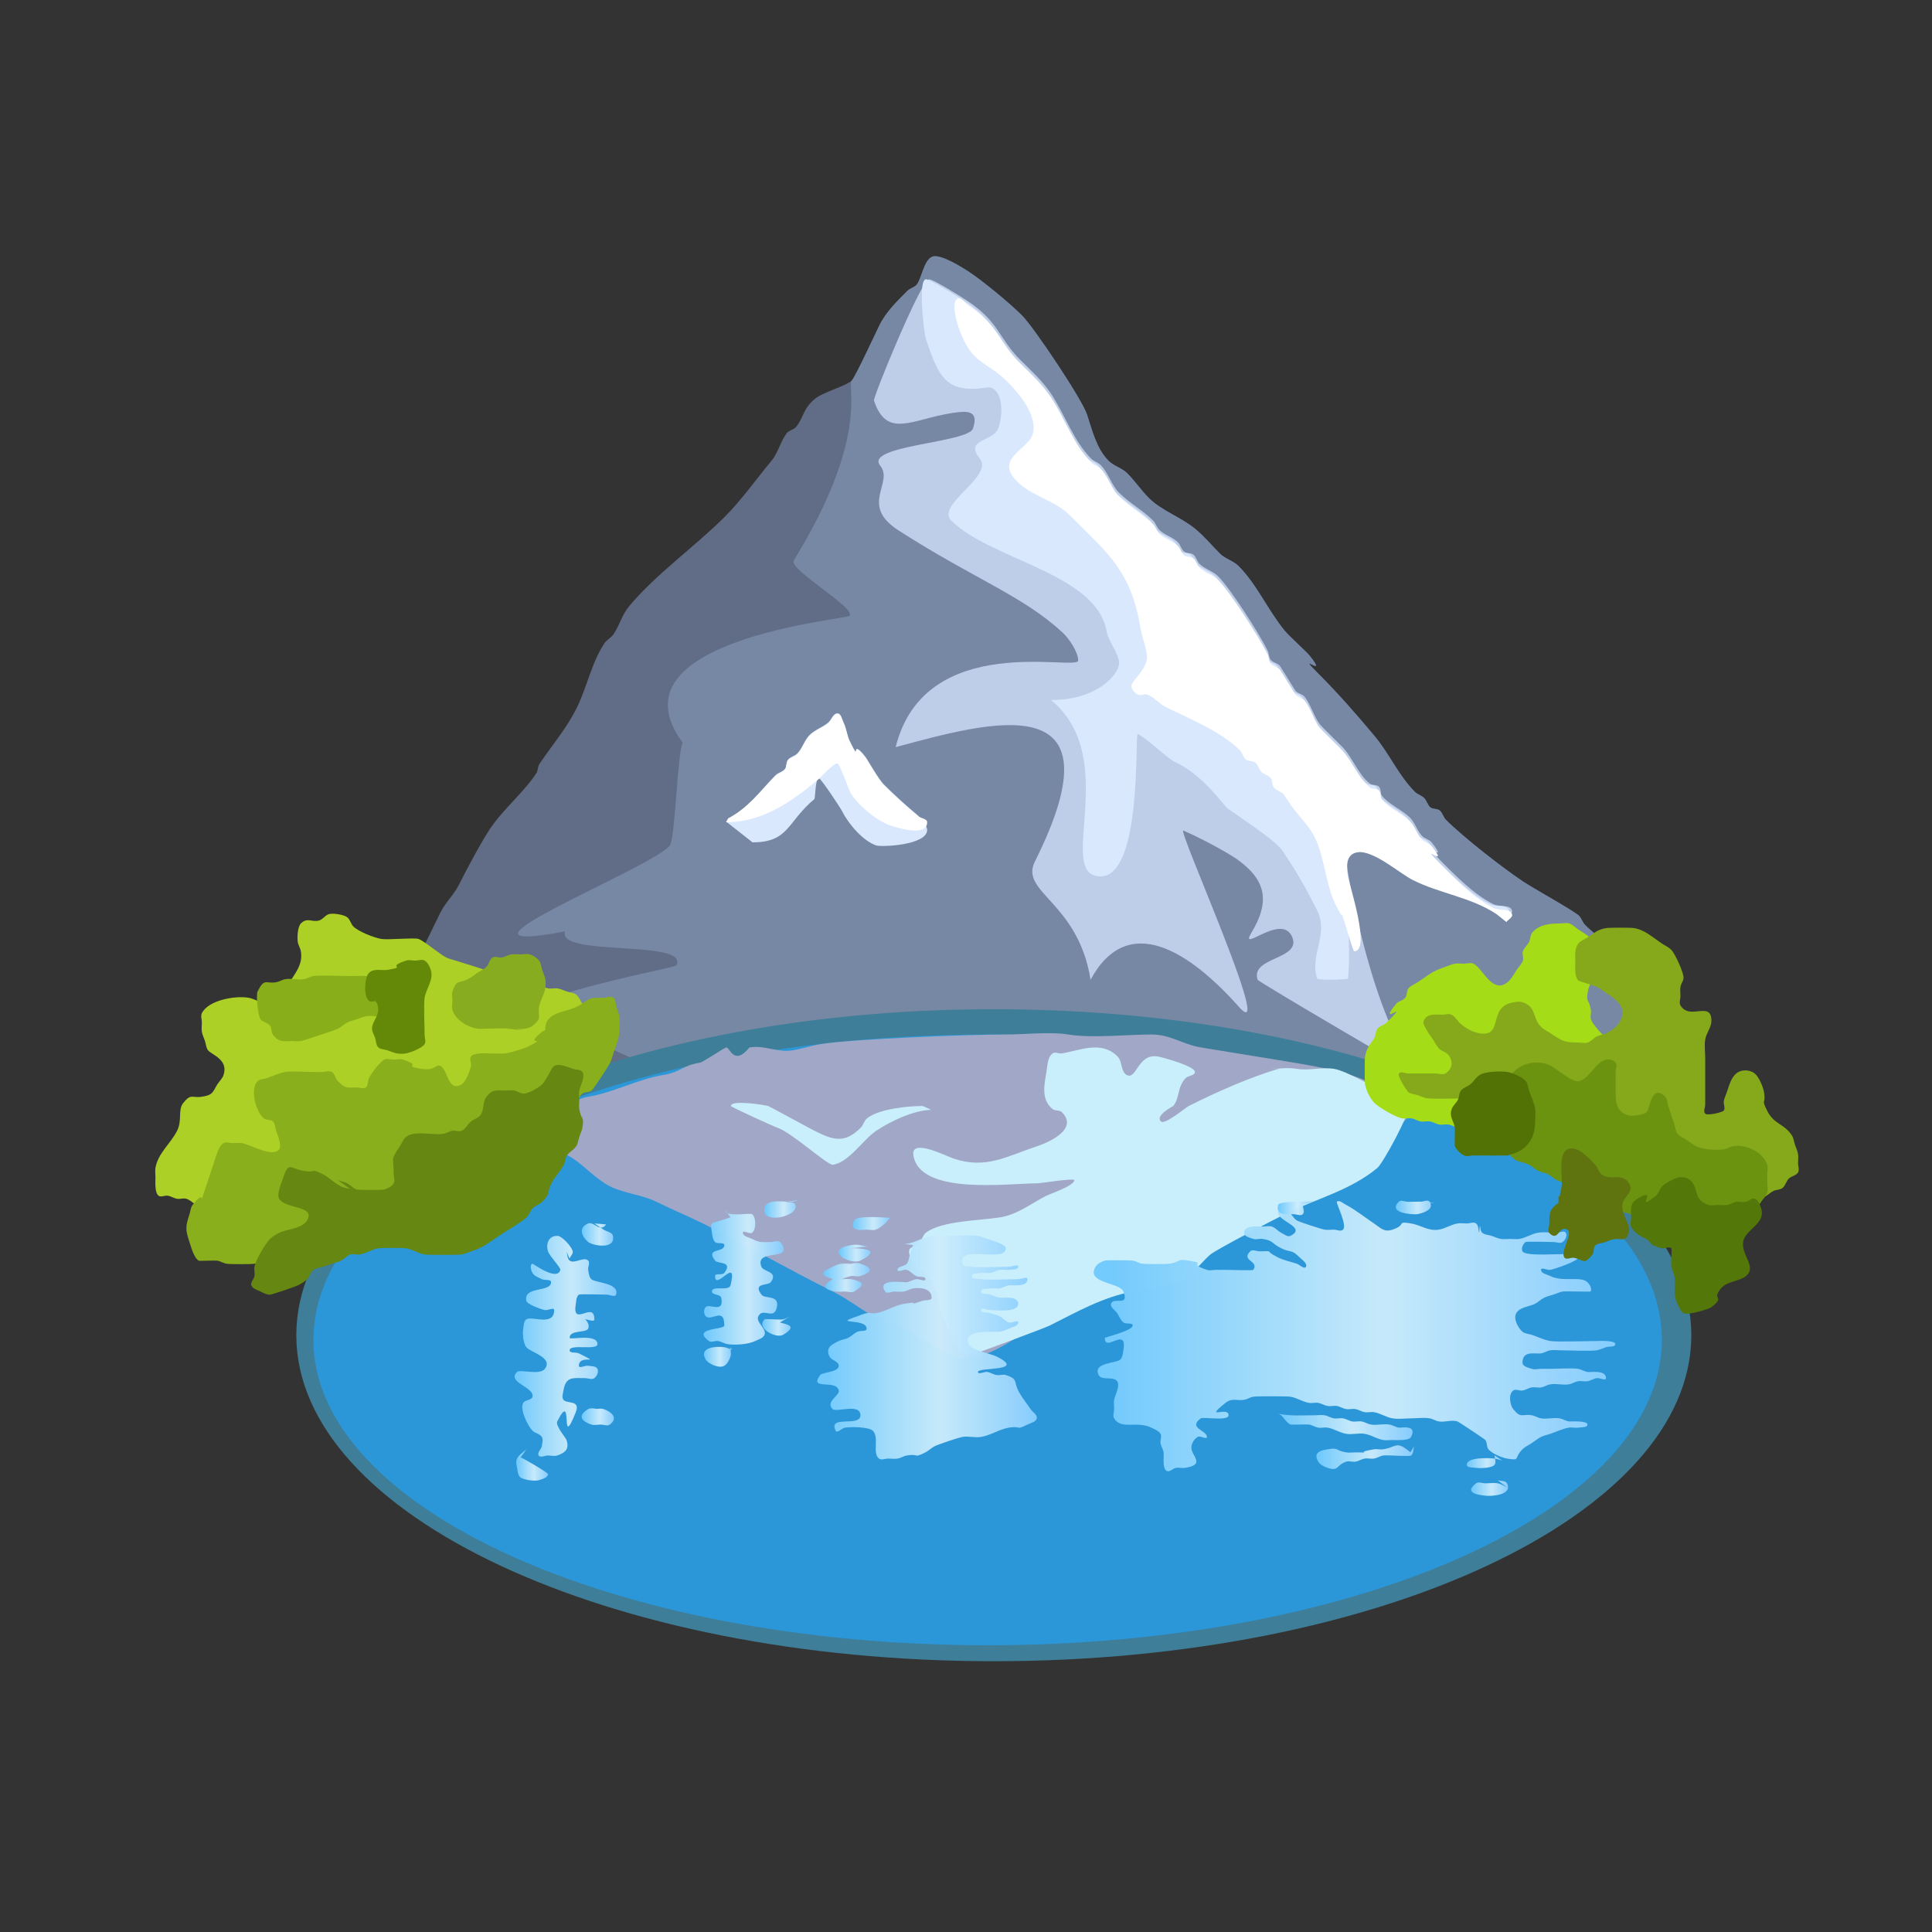 <?xml version="1.0" encoding="UTF-8"?>
<!DOCTYPE svg PUBLIC "-//W3C//DTD SVG 1.1//EN" "http://www.w3.org/Graphics/SVG/1.1/DTD/svg11.dtd">
<svg version="1.1" xmlns="http://www.w3.org/2000/svg" xmlns:xlink="http://www.w3.org/1999/xlink" x="0px" y="0px" width="1249" height="1249" viewBox="0, 0, 1249, 1249">
  <rect x="0" y="0" width="1249" height="1249" fill="#333333" stroke="none"/>
  <g id="Layer 2">
    <path d="M612.891,790.536 C606.806,805.603 565.052,802.341 550.711,803.935 C515.713,807.824 480.176,807.935 444.711,807.935 C436.846,807.935 430.404,808.836 422.711,809.935 C396.029,813.747 363.04,809.226 336.711,805.935 C332.08,805.356 327.314,806.702 322.711,805.935 C316.549,804.908 310.873,800.962 304.711,799.935 C302.738,799.606 300.608,800.567 298.711,799.935 C296.431,799.175 294.861,797.01 292.711,795.935 C274.334,786.746 273.1,789.202 258.711,771.935 C255.617,768.222 250.366,764.901 248.711,759.935 C248.078,758.038 249.04,755.908 248.711,753.935 C248.018,749.776 245.404,746.094 244.711,741.935 C243.049,731.961 242.711,722.22 242.711,711.935 C242.711,703.172 242.483,674.617 244.711,667.935 C245.471,665.655 247.636,664.085 248.711,661.935 C257.258,644.841 245.1,666.767 250.711,649.935 C253.101,642.766 258.751,637.875 262.711,631.935 C270.612,620.083 278.226,602.905 284.711,589.935 C287.911,583.535 293.511,578.335 296.711,571.935 C301.428,562.5 311.095,544.358 316.711,535.935 C325.219,523.173 338.167,512.751 346.711,499.935 C347.88,498.181 347.542,495.689 348.711,493.935 C356.68,481.981 366.042,471.273 372.711,457.935 C379.37,444.616 382.436,428.347 390.711,415.935 C392.28,413.581 395.142,412.288 396.711,409.935 C400.446,404.332 402.104,397.463 406.711,391.935 C424.231,370.911 449.13,353.515 468.711,333.935 C479.414,323.232 488.967,309.627 498.711,297.935 C503.083,292.688 504.809,284.812 508.711,279.935 C510.213,278.058 513.209,277.812 514.711,275.935 C519.659,269.75 519.062,264.309 526.711,257.935 C532.185,253.373 547.008,249.638 550.711,245.935 C552.894,243.752 566.262,214.833 568.711,209.935 C572.925,201.506 580.309,194.337 586.711,187.935 C588.411,186.235 591.209,185.812 592.711,183.935 C595.803,180.07 597.247,168.121 602.711,165.935 C607.897,163.86 622.504,173.13 626.711,175.935 C636.015,182.138 652.87,196.094 660.711,203.935 C668.349,211.573 699.323,257.772 702.711,267.935 C706.123,278.17 708.783,290.007 716.711,297.935 C720.11,301.334 725.312,302.536 728.711,305.935 C733.711,310.935 737.711,316.935 742.711,321.935 C750.989,330.213 763.7,334.426 772.711,341.935 C778.813,347.02 783.309,352.533 788.711,357.935 C792.11,361.334 797.312,362.536 800.711,365.935 C812.553,377.777 819.956,395.029 830.711,407.935 C834.021,411.907 844.35,420.983 846.711,423.935 C859.724,440.201 835.851,419.075 852.711,435.935 C865.004,448.228 877.32,462.266 888.711,475.935 C898.167,487.282 904.209,501.433 914.711,511.935 C916.411,513.635 919.011,514.235 920.711,515.935 C922.411,517.635 922.834,520.433 924.711,521.935 C926.357,523.252 929.065,522.618 930.711,523.935 C932.588,525.436 933.011,528.235 934.711,529.935 C946.085,541.309 970.953,560.763 984.711,569.935 C990.943,574.09 1017.854,589.078 1020.711,591.935 C1022.411,593.635 1023.011,596.235 1024.711,597.935 C1036.362,609.586 1055.094,619.083 1060.711,635.935 C1069.417,662.052 1055.284,716.495 1050.711,743.935 C1048.122,759.469 1039.479,772.4 1032.711,785.935 C1024.688,801.981 1012.708,811.937 996.711,819.935 C983.305,826.638 918.317,824.164 902.711,821.935 C895.125,820.851 888.315,816.885 880.711,815.935 C855.476,812.781 829.998,811.096 804.711,807.935 C784.087,805.357 763.26,804.871 742.711,801.935 C732.258,800.442 721.164,803.428 710.711,801.935 C697.71,800.078 685.554,794.075 672.711,791.935 C660.925,789.971 648.51,791.901 636.711,789.935 C623.847,787.791 613.008,793.935 600.711,793.935" fill="#616D86"/>
    <path d="M636.711,789.935 C461.455,699.524 385.297,680.154 385.297,669.869 C249.471,659.655 436.222,626.249 437.297,624.099 C445.844,607.005 359.686,618.931 365.297,602.099 C270.612,620.083 426.812,559.069 433.297,546.099 C436.497,539.699 438.097,486.499 441.297,480.099 C392.28,413.581 547.728,400.452 549.297,398.099 C553.032,392.496 508.69,367.627 513.297,362.099 C562.771,281.537 547.008,249.638 550.711,245.935 C552.894,243.752 566.262,214.833 568.711,209.935 C572.925,201.506 580.309,194.337 586.711,187.935 C588.411,186.235 591.209,185.812 592.711,183.935 C595.803,180.07 597.247,168.121 602.711,165.935 C607.897,163.86 622.504,173.13 626.711,175.935 C636.015,182.138 652.87,196.094 660.711,203.935 C668.349,211.573 699.323,257.772 702.711,267.935 C706.123,278.17 708.783,290.007 716.711,297.935 C720.11,301.334 725.312,302.536 728.711,305.935 C733.711,310.935 737.711,316.935 742.711,321.935 C750.989,330.213 763.7,334.426 772.711,341.935 C778.813,347.02 783.309,352.533 788.711,357.935 C792.11,361.334 797.312,362.536 800.711,365.935 C812.553,377.777 819.956,395.029 830.711,407.935 C834.021,411.907 844.35,420.983 846.711,423.935 C859.724,440.201 835.851,419.075 852.711,435.935 C865.004,448.228 877.32,462.266 888.711,475.935 C898.167,487.282 904.209,501.433 914.711,511.935 C916.411,513.635 919.011,514.235 920.711,515.935 C922.411,517.635 922.834,520.433 924.711,521.935 C926.357,523.252 929.065,522.618 930.711,523.935 C932.588,525.436 933.011,528.235 934.711,529.935 C946.085,541.309 970.953,560.763 984.711,569.935 C990.943,574.09 1017.854,589.078 1020.711,591.935 C1022.411,593.635 1023.011,596.235 1024.711,597.935 C1036.362,609.586 1055.094,619.083 1060.711,635.935 C1069.417,662.052 1055.284,716.495 1050.711,743.935 C1048.122,759.469 1039.479,772.4 1032.711,785.935 C1024.688,801.981 1012.708,811.937 996.711,819.935 C983.305,826.638 918.317,824.164 902.711,821.935 C895.125,820.851 888.315,816.885 880.711,815.935 C855.476,812.781 829.998,811.096 804.711,807.935 C784.087,805.357 763.26,804.871 742.711,801.935 C732.258,800.442 721.164,803.428 710.711,801.935 C697.71,800.078 685.554,794.075 672.711,791.935 C660.925,789.971 648.51,791.901 636.711,789.935" fill="#7788A4"/>
    <path d="M642.48,1073.953 C393.448,1073.953 191.566,979.594 191.566,863.195 C191.566,746.797 393.448,652.438 642.48,652.438 C891.513,652.438 1093.394,746.797 1093.394,863.195 C1093.394,979.594 891.513,1073.953 642.48,1073.953 z" fill="#3E7E98"/>
    <path d="M638.48,1063.621 C397.755,1063.621 202.609,975.231 202.609,866.195 C202.609,757.16 397.755,668.77 638.48,668.77 C879.205,668.77 1074.351,757.16 1074.351,866.195 C1074.351,975.231 879.205,1063.621 638.48,1063.621 z" fill="#2B97D9"/>
  </g>
  <g id="Layer 3">
    <path d="M973.867,593.642 C975.078,591.949 978.16,590.537 977.5,588.564 C976.163,584.565 969.271,586.449 965.5,584.564 C952.801,578.214 941.172,566.236 931.5,556.564 C914.64,539.704 938.513,560.83 925.5,544.564 C923.998,542.687 921.2,542.263 919.5,540.564 C916.101,537.164 914.899,531.963 911.5,528.564 C906.534,523.597 897.854,520.006 893.5,514.564 C892.183,512.917 892.991,510.054 891.5,508.564 C890.009,507.073 887.146,507.881 885.5,506.564 C877.968,500.538 874.253,489.316 867.5,482.564 C866.141,481.204 854.366,469.646 853.5,468.564 C849.621,463.715 847.379,455.412 843.5,450.564 C841.998,448.687 839.002,448.441 837.5,446.564 C837.115,446.082 827.886,431.045 827.5,430.564 C825.998,428.687 823.002,428.441 821.5,426.564 C820.183,424.917 820.443,422.449 819.5,420.564 C814.083,409.729 795.713,380.777 787.5,372.564 C784.101,369.164 778.899,367.963 775.5,364.564 C773.8,362.864 773.377,360.065 771.5,358.564 C769.854,357.247 767.146,357.881 765.5,356.564 C763.623,355.062 763.2,352.263 761.5,350.564 C758.101,347.164 752.899,345.963 749.5,342.564 C747.8,340.864 747.2,338.263 745.5,336.564 C738.833,329.897 730.167,325.23 723.5,318.564 C718.5,313.564 716.5,305.564 711.5,300.564 C709.8,298.864 707.2,298.263 705.5,296.564 C694.122,285.186 688.293,267.753 679.5,254.564 C673.709,245.877 666.587,239.651 659.5,232.564 C645.589,218.652 645.991,208.224 625.5,194.564 C623.5,193.23 602.723,179.981 600.391,180.564 C595.215,181.857 564.281,256.766 565.025,259 C573.346,283.961 589.551,271 615.551,267 C625.304,265.5 632.972,265.161 629.025,277 C625.904,286.363 558.544,287.898 569.025,301 C578.103,312.347 555.182,326.46 581.025,343 C631.025,375 661.025,385 687.025,409 C691.098,412.759 697.025,421.524 697.025,427 C697.025,434.3 597.916,407 579.025,483 C639.265,466.858 726.848,441.356 669.025,557 C659.025,577 697.025,583 705.025,633.386 C729.025,589 769.025,615 801.025,651 C825.16,678.152 760.632,534.963 765.025,536.915 C783.025,544.915 797.052,553.627 799.025,555 C819.025,568.915 821.025,583 809.025,603 C800.753,616.787 827.808,590.565 835.025,605 C842.779,620.508 807.998,618.305 813.025,633.386 C813.487,634.771 917.502,695.604 917.025,695 C887.025,657 872.315,569.453 871.5,564.564 C870.536,558.779 869.479,549.9 877.5,548.564 C887.678,546.867 904.86,562.244 913.5,566.564 C930.984,575.305 951.025,577.58 967.5,588.564" fill="#BECEE9"/>
    <path d="M971.867,593.642 C973.078,591.949 976.16,590.537 975.5,588.564 C974.163,584.565 967.271,586.449 963.5,584.564 C950.801,578.214 939.172,566.236 929.5,556.564 C912.64,539.704 936.513,560.83 923.5,544.564 C921.998,542.687 919.2,542.263 917.5,540.564 C914.101,537.164 912.899,531.963 909.5,528.564 C904.534,523.597 895.854,520.006 891.5,514.564 C890.183,512.917 890.991,510.054 889.5,508.564 C888.009,507.073 885.146,507.881 883.5,506.564 C875.968,500.538 872.253,489.316 865.5,482.564 C864.141,481.204 852.366,469.646 851.5,468.564 C847.621,463.715 845.379,455.412 841.5,450.564 C839.998,448.687 837.002,448.441 835.5,446.564 C835.115,446.082 825.886,431.045 825.5,430.564 C823.998,428.687 821.002,428.441 819.5,426.564 C818.183,424.917 818.443,422.449 817.5,420.564 C812.083,409.729 793.713,380.777 785.5,372.564 C782.101,369.164 776.899,367.963 773.5,364.564 C771.8,362.864 771.377,360.065 769.5,358.564 C767.854,357.247 765.146,357.881 763.5,356.564 C761.623,355.062 761.2,352.263 759.5,350.564 C756.101,347.164 750.899,345.963 747.5,342.564 C745.8,340.864 745.2,338.263 743.5,336.564 C736.833,329.897 728.167,325.23 721.5,318.564 C716.5,313.564 714.5,305.564 709.5,300.564 C707.8,298.864 705.2,298.263 703.5,296.564 C692.122,285.186 686.293,267.753 677.5,254.564 C671.709,245.877 664.587,239.651 657.5,232.564 C643.589,218.652 643.991,208.224 623.5,194.564 C621.5,193.23 600.723,179.981 598.391,180.564 C593.215,181.857 597.646,216.33 598.391,218.564 C606.711,243.524 611.5,254.564 637.5,250.564 C647.253,249.063 649.446,264.724 645.5,276.564 C642.379,285.926 623.018,283.461 633.5,296.564 C642.577,307.91 604.773,326.311 615.025,336.564 C640.608,362.146 709.153,370.481 715.5,408.564 C716.411,414.03 723.5,423.087 723.5,428.564 C723.5,435.863 709.5,452.564 679.5,452.564 C725.5,490.564 681.5,566.564 711.5,566.564 C738.615,566.564 733.603,473.931 735.5,474.564 C740.061,476.084 755.107,490.611 759.5,492.564 C777.5,500.564 791.527,521.191 793.5,522.564 C813.5,536.479 825.422,544.446 829.5,550.564 C838.418,563.941 844.283,574.129 851.5,588.564 C859.254,604.072 846.473,617.482 851.5,632.564 C851.962,633.948 871.423,633.329 871.5,632.564 C873.5,612.564 870.315,569.453 869.5,564.564 C868.536,558.779 867.479,549.9 875.5,548.564 C885.678,546.867 902.86,562.244 911.5,566.564 C928.984,575.305 949.025,577.58 965.5,588.564" fill="#DAE8FE"/>
    <path d="M469.391,531.126 C482.307,524.383 491.639,510.878 501.391,501.126 C503.09,499.426 505.889,499.003 507.391,497.126 C508.708,495.48 508.074,492.772 509.391,491.126 C510.892,489.249 513.691,488.826 515.391,487.126 C518.79,483.727 519.991,478.525 523.391,475.126 C526.79,471.727 531.697,470.204 535.391,467.126 C537.563,465.315 538.562,461.126 541.391,461.126 C543.794,461.126 544.316,464.976 545.391,467.126 C547.276,470.897 547.505,475.355 549.391,479.126 C557.391,495.126 548.724,475.793 559.391,489.126 C560.684,490.743 567.793,503.528 571.391,507.126 C578.267,514.002 585.738,520.749 593.391,527.126 C595.237,528.665 599.391,534.075 599.391,536.479 C599.391,546.509 569.778,547.656 566.5,546.564 C557.874,543.688 548.552,532.668 544.5,524.564 C543.45,522.463 530.996,503.527 529.391,503.126 C527.099,502.553 527.067,516.091 526.5,516.564 C508.822,531.295 510.151,544.564 486.5,544.564" fill="#DAE8FE"/>
    <path d="M973.867,596.078 C975.078,594.385 978.16,592.974 977.5,591 C976.163,587.001 969.271,588.886 965.5,587 C952.801,580.651 941.172,568.672 931.5,559 C914.64,542.14 938.513,563.266 925.5,547 C923.998,545.123 921.2,544.7 919.5,543 C916.101,539.601 914.899,534.399 911.5,531 C906.534,526.034 897.854,522.442 893.5,517 C892.183,515.354 892.991,512.491 891.5,511 C890.009,509.509 887.146,510.317 885.5,509 C877.968,502.974 874.253,491.753 867.5,485 C866.141,483.641 854.366,472.082 853.5,471 C849.621,466.151 847.379,457.849 843.5,453 C841.998,451.123 839.002,450.877 837.5,449 C837.115,448.518 827.886,433.482 827.5,433 C825.998,431.123 823.002,430.877 821.5,429 C820.183,427.354 820.443,424.886 819.5,423 C814.083,412.165 795.713,383.213 787.5,375 C784.101,371.601 778.899,370.399 775.5,367 C773.8,365.3 773.377,362.502 771.5,361 C769.854,359.683 767.146,360.317 765.5,359 C763.623,357.498 763.2,354.7 761.5,353 C758.101,349.601 752.899,348.399 749.5,345 C747.8,343.3 747.2,340.7 745.5,339 C738.833,332.333 730.167,327.667 723.5,321 C718.5,316 716.5,308 711.5,303 C709.8,301.3 707.2,300.7 705.5,299 C694.122,287.622 688.293,270.19 679.5,257 C673.709,248.313 666.587,242.087 659.5,235 C645.589,221.089 645.991,210.661 625.5,197 C623.5,195.667 621.832,192.417 619.5,193 C614.325,194.294 618.756,208.766 619.5,211 C627.82,235.961 637.271,232.771 651.5,247 C658.477,253.977 671.446,269.161 667.5,281 C664.379,290.363 645.018,295.898 655.5,309 C664.577,320.347 681.247,322.747 691.5,333 C717.082,358.582 731.153,368.918 737.5,407 C738.411,412.467 741.5,419.524 741.5,425 C741.5,432.3 731.988,440.07 731.5,443 C731.105,445.371 733.439,447.763 735.5,449 C737.215,450.029 739.603,448.368 741.5,449 C746.061,450.52 749.2,454.85 753.5,457 C768.788,464.644 789.082,472.582 801.5,485 C803.2,486.7 803.623,489.498 805.5,491 C807.146,492.317 809.854,491.683 811.5,493 C813.377,494.502 813.8,497.3 815.5,499 C817.2,500.7 819.998,501.123 821.5,503 C822.817,504.646 822.183,507.354 823.5,509 C825.002,510.877 827.5,511.667 829.5,513 C830.833,515 832.167,517 833.5,519 C837.712,525.318 843.422,530.882 847.5,537 C856.419,550.378 856.283,570.565 863.5,585 C871.254,600.508 864.473,581.919 869.5,597 C869.962,598.385 874.731,615 875.5,615 C886.433,615 872.315,571.889 871.5,567 C870.536,561.216 869.479,552.337 877.5,551 C887.678,549.304 904.86,564.68 913.5,569 C930.984,577.742 951.025,580.017 967.5,591" fill="#FFFFFF"/>
    <path d="M470.711,529.07 C483.627,522.327 491.639,511.314 501.391,501.562 C503.09,499.863 505.889,499.439 507.391,497.562 C508.708,495.916 508.074,493.209 509.391,491.562 C510.892,489.686 513.691,489.262 515.391,487.562 C518.79,484.163 519.991,478.962 523.391,475.562 C526.79,472.163 531.697,470.64 535.391,467.562 C537.563,465.752 538.562,461.562 541.391,461.562 C543.794,461.562 544.316,465.413 545.391,467.562 C547.276,471.334 547.505,475.791 549.391,479.562 C557.391,495.562 548.724,476.229 559.391,489.562 C560.684,491.179 567.793,503.965 571.391,507.562 C578.267,514.439 585.738,521.186 593.391,527.562 C595.237,529.101 599.391,529.159 599.391,531.562 C599.391,541.593 578.669,534.655 575.391,533.562 C566.765,530.687 553.443,519.667 549.391,511.562 C548.34,509.462 542.996,493.964 541.391,493.562 C539.099,492.99 529.958,503.09 529.391,503.562 C511.712,518.294 493.042,531.562 469.391,531.562" fill="#FFFFFF"/>
    <path d="M343.32,726.383 C342.38,727.922 339.876,729.308 340.5,731 C340.651,731.409 368.383,747.589 370.5,749 C378.704,754.469 385.355,762.427 394.5,767 C403.833,771.667 415.167,772.333 424.5,777 C434.395,781.948 444.715,786.107 454.5,791 C482.749,805.125 510.239,820.87 538.5,835 C548.915,840.207 558.085,847.793 568.5,853 C572.271,854.886 576.729,855.114 580.5,857 C587.204,860.352 612.132,875.544 616.5,877 C634.513,883.004 656.071,864.215 670.5,857 C686.11,849.195 709.62,842.44 724.5,835 C728.8,832.85 732.2,829.15 736.5,827 C744.224,823.138 752.784,820.858 760.5,817 C764.8,814.85 768.2,811.15 772.5,809 C786.357,802.072 800.643,795.928 814.5,789 C830.763,780.869 887.005,746.495 898.5,735 C899.828,733.672 912.658,719.789 912.5,719 C911.536,714.178 897.563,711.45 894.5,709 C892.623,707.498 892.377,704.502 890.5,703 C877.84,692.872 840.964,687.744 824.5,685 C806.987,682.081 794.013,680.092 776.5,677.174 C764.631,675.195 756.646,668.77 744.5,668.77 C728.767,668.77 705.935,671.342 690.5,668.77 C679.224,666.89 661.955,668.77 650.5,668.77 C625.385,668.77 549.778,671.787 530.5,675 C524.446,676.009 518.542,677.993 512.5,679 C502.23,680.712 494.77,675.462 484.5,677.174 C474.22,689.76 471.671,676.413 469.391,677.174 C467.493,677.806 454.473,686.671 452.5,687 C440.176,689.054 440.824,692.95 428.5,695.004 C412.403,697.687 396.6,706.287 380.5,708.97 C369.581,710.79 360.658,719.614 350.5,723" fill="#A1A7C7"/>
    <path d="M827.484,690.664 C807.612,696.561 787.293,705.604 768.5,715 C766.543,715.978 752.933,727.433 750.5,725 C746.59,721.09 758.351,715.186 758.5,715 C762.72,709.725 761.173,702.327 766.5,697 C768.2,695.3 772.5,695.404 772.5,693 C772.5,689.241 751.58,683.513 748.5,683 C735.607,680.851 734.875,698.187 728.5,695 C724.5,693 725.662,686.162 722.5,683 C712.005,672.505 698.544,678.993 686.5,681 C684.527,681.329 682.1,679.8 680.5,681 C677.127,683.53 677.193,688.841 676.5,693 C675.172,700.966 672.826,710.861 680.5,717 C682.146,718.317 685.009,717.509 686.5,719 C697.433,729.933 678.011,738.496 670.5,741 C650.447,747.684 637.388,755.963 616.5,749 C611.444,747.315 588.583,735.497 590.5,747 C594.811,772.869 651.483,765 670.5,765 C673.039,765 694.5,761.37 694.5,763 C694.5,766.509 679.024,771.738 676.5,773 C666.376,778.062 658.21,785.048 646.5,787 C634.439,789.01 608.346,789.123 598.5,797 C596.623,798.502 596.2,801.3 594.5,803 C590,807.5 585.868,805.103 588.5,813 C591.032,820.597 598.931,821.861 602.5,829 C606.813,837.626 605.91,843.82 610.5,853 C613.091,858.181 614.944,866.554 618.5,871 C621.82,875.15 625.711,875.798 630.5,875 C631.927,874.762 675.69,858.405 678.5,857 C695.238,848.631 713.453,838.174 732.5,835 C742.293,833.368 760.333,831.534 768.5,825 C771.827,822.338 779.173,813.662 782.5,811 C787.011,807.391 822.96,788.77 830.5,785 C850.516,774.992 872.794,769.755 890.5,755 C893.997,752.086 912.321,718.641 910.5,715 C909.557,713.114 906.386,713.943 904.5,713 C902.35,711.925 900.5,710.333 898.5,709 C891.024,704.016 870.532,692.339 862.5,691 C854.716,689.703 846.284,692.297 838.5,691 C832.019,689.92 827.266,691 820.5,691" fill="#CAEFFC"/>
    <path d="M601.977,717.453 C590.659,717.821 576.097,724.602 566.5,731 C557.835,736.777 549.087,751.236 538.5,753 C535.124,753.563 511.875,732.125 502.5,729 C499.784,728.095 472.5,715.618 472.5,715 C472.5,710.757 494.653,714.384 496.5,715 C497.88,715.46 522.716,729.108 526.5,731 C538.359,736.929 545.835,739.665 556.5,729 C558.2,727.3 558.623,724.502 560.5,723 C568.235,716.812 587.131,715 596.5,715" fill="#CAEFFC"/>
  </g>
  <g id="Layer 4">
    <path d="M391.875,791.531 C388.084,797.164 383.853,789.497 380.25,790.938 C373.139,793.782 376.694,800.093 380.25,802.938 C383.224,805.317 398.086,808.119 396.25,798.938 C395.779,796.581 392.25,796.271 390.25,794.938 C388.25,793.604 386.25,792.271 384.25,790.938" fill="url(#Gradient_1)"/>
    <path d="M368.125,813.625 C368.833,812.063 370.546,810.627 370.25,808.938 C369.782,806.271 363.385,798.938 360.25,798.938 C354.249,798.938 352.866,804.785 354.25,808.938 C355.297,812.078 362.592,819.569 362.25,820.938 C360.323,828.644 344.512,816.85 344.25,816.938 C342.353,817.57 343.221,821.223 344.25,822.938 C345.487,824.999 348.1,825.863 350.25,826.938 C352.136,827.88 356.25,826.829 356.25,828.938 C356.25,835.631 338.317,831.271 340.25,840.938 C340.727,843.32 350.352,846.621 352.25,846.938 C354.223,847.266 358.25,844.938 358.25,846.938 C358.25,857.786 343.552,850.461 340.25,852.938 C338.563,854.202 338.597,856.858 338.25,858.938 C337.734,862.031 338.161,868.326 340.25,870.938 C342.93,874.288 357.775,877.57 352.25,884.938 C348.956,889.33 336.183,885.005 334.25,886.938 C327.432,893.756 345.506,896.66 344.25,902.938 C343.779,905.295 339.487,904.876 338.25,906.938 C335.728,911.142 341.472,922.159 344.25,924.938 C345.95,926.637 349.013,926.876 350.25,928.938 C351.279,930.653 350.579,932.965 350.25,934.938 C349.903,937.017 347.081,939.183 348.25,940.938 C349.359,942.602 352.25,940.938 354.25,940.938 C356.25,940.938 358.353,941.57 360.25,940.938 C365.651,939.137 368.133,936.588 366.25,930.938 C365.778,929.523 358.89,921.658 360.25,918.938 C371.195,897.047 361.457,939.919 372.25,912.938 C375.496,904.822 366.337,907.72 364.25,904.938 C363.05,903.338 363.921,900.91 364.25,898.938 C365.804,889.612 370.499,890.938 378.25,890.938 C380.25,890.938 382.65,892.138 384.25,890.938 C385.937,889.673 387.193,886.823 386.25,884.938 C385.307,883.052 382.329,883.284 380.25,882.938 C378.277,882.609 374.25,884.938 374.25,882.938 C374.25,874.938 390.25,882.938 374.25,874.938 C372.364,873.995 368.25,875.046 368.25,872.938 C368.25,868.63 386.25,873.245 386.25,868.938 C386.25,861.924 368.25,866.365 368.25,864.938 C368.25,859.541 378.77,861.897 380.25,858.938 C381.193,857.052 379.937,854.202 378.25,852.938 C376.65,851.738 372.25,850.938 372.25,852.938 C372.25,854.938 376.25,852.938 378.25,852.938 C380.25,852.938 384.25,854.938 384.25,852.938 C384.25,840.436 369.622,858.708 372.25,842.938 C372.597,840.858 372.563,838.202 374.25,836.938 C374.866,836.476 390.492,836.938 392.25,836.938 C394.25,836.938 397.618,838.835 398.25,836.938 C400.771,829.373 384.659,829.347 382.25,826.938 C380.759,825.447 380.597,823.017 380.25,820.938 C379.921,818.965 381.664,816.352 380.25,814.938 C377.422,812.109 371.45,817.338 368.25,814.938 C366.563,813.673 366.917,810.938 366.25,808.938" fill="url(#Gradient_2)"/>
    <path d="M336.547,942.172 C338.602,942.872 354.25,952.079 354.25,952.938 C354.25,955.341 350.53,956.177 348.25,956.938 C345.915,957.716 338.062,956.75 336.25,954.938 C334.759,953.447 334.597,951.017 334.25,948.938 C333.921,946.965 333.356,944.726 334.25,942.938 C335.515,940.408 338.25,938.938 340.25,936.938" fill="url(#Gradient_3)"/>
    <path d="M390.57,912.086 C388.184,911.452 382.55,909.558 380.25,910.938 C372.631,915.509 376.536,919.033 382.25,920.938 C384.147,921.57 386.25,920.938 388.25,920.938 C390.25,920.938 392.65,922.138 394.25,920.938 C400.65,916.137 393.854,912.139 390.25,910.938 C388.353,910.305 386.25,910.938 384.25,910.938" fill="url(#Gradient_4)"/>
    <path d="M468.875,782.602 C469.264,787.045 484.873,783.905 486.25,784.938 C488.917,786.938 488.917,794.938 486.25,796.938 C484.65,798.138 480.25,794.938 480.25,796.938 C480.25,799.341 484.1,799.863 486.25,800.938 C491.515,803.57 492.639,802.938 498.25,802.938 C500.25,802.938 502.65,801.737 504.25,802.938 C505.937,804.202 507.193,807.052 506.25,808.938 C504.282,812.873 488.384,809.272 492.25,818.938 C493.614,822.347 503.492,821.948 498.25,828.938 C496.519,831.245 486.4,829.137 492.25,836.938 C494.57,840.03 503.877,836.804 502.25,844.938 C500.451,853.931 493.307,844.823 490.25,850.938 C488.364,854.709 495.816,859.023 494.25,862.938 C493.357,865.169 490.4,865.863 488.25,866.938 C483.892,869.117 474.992,869.728 470.25,868.938 C468.171,868.591 466.329,867.284 464.25,866.938 C462.277,866.609 459.85,868.138 458.25,866.938 C446.73,858.297 468.25,859.716 468.25,856.938 C468.25,844.452 459.836,854.523 456.25,850.938 C454.836,849.523 454.836,846.352 456.25,844.938 C458.648,842.54 468.359,849.483 466.25,838.938 C465.779,836.58 460.25,837.341 460.25,834.938 C460.25,830.721 471.227,835.028 472.25,830.938 C477.241,810.975 462.25,835.17 462.25,824.938 C462.25,822.829 466.985,824.624 468.25,822.938 C474.1,815.137 463.981,817.245 462.25,814.938 C455.873,806.435 468.25,810.166 468.25,804.938 C468.25,802.829 463.741,804.428 462.25,802.938 C460.759,801.447 460.597,799.017 460.25,796.938 C458.97,789.256 459.702,791.12 466.25,788.938 C468.25,788.271 470.25,787.604 472.25,786.938" fill="url(#Gradient_5)"/>
    <path d="M473.312,872.609 C471.625,872.052 470.007,871.203 468.25,870.938 C464.155,870.319 451.178,870.485 456.25,878.938 C457.859,881.62 464.884,884.957 468.25,882.938 C470.311,881.701 471.49,879.218 472.25,876.938 C472.882,875.04 472.25,872.938 472.25,870.938" fill="url(#Gradient_6)"/>
    <path d="M511.156,850.75 C509.521,851.479 508.006,852.585 506.25,852.938 C503.822,853.425 494.83,852.357 494.25,852.938 C488.46,858.728 501.92,865.536 506.25,862.938 C516.404,856.845 508.158,856.24 504.25,854.938" fill="url(#Gradient_7)"/>
    <path d="M585.023,804.227 C591.054,803.706 596.374,799.917 602.25,798.938 C606.196,798.28 610.25,798.938 614.25,798.938 C618.719,798.938 628.216,798.265 632.25,798.938 C634.33,799.284 636.25,800.271 638.25,800.938 C639.73,801.431 650.25,804.353 650.25,806.938 C650.25,816.908 619.015,803.998 622.25,816.938 C622.761,818.983 626.171,818.591 628.25,818.938 C632.265,819.607 647.217,818.938 652.25,818.938 C654.25,818.938 658.25,816.938 658.25,818.938 C658.25,821.046 654.33,820.591 652.25,820.938 C650.277,821.266 648.223,820.609 646.25,820.938 C644.171,821.284 642.33,822.591 640.25,822.938 C638.277,823.266 636.223,822.609 634.25,822.938 C632.171,823.284 628.25,822.829 628.25,824.938 C628.25,827.046 632.171,826.591 634.25,826.938 C638.265,827.607 653.217,826.938 658.25,826.938 C660.25,826.938 664.25,824.938 664.25,826.938 C664.25,832.453 654.277,830.6 652.25,830.938 C650.171,831.284 648.33,832.591 646.25,832.938 C644.277,833.266 642.223,832.609 640.25,832.938 C638.171,833.284 634.25,832.829 634.25,834.938 C634.25,837.046 638.25,836.271 640.25,836.938 C642.25,837.604 644.171,838.591 646.25,838.938 C648.277,839.275 658.25,837.422 658.25,842.938 C658.25,848.877 643.004,846.938 640.25,846.938 C638.25,846.938 634.25,844.938 634.25,846.938 C634.25,849.046 638.25,848.271 640.25,848.938 C642.25,849.604 644.364,849.995 646.25,850.938 C648.4,852.013 649.97,854.177 652.25,854.938 C654.147,855.57 658.25,852.938 658.25,854.938 C658.25,857.341 654.4,857.863 652.25,858.938 C650.364,859.88 648.33,860.591 646.25,860.938 C642.621,861.542 622.139,858.661 626.25,868.938 C627.922,873.116 640.545,875.085 644.25,876.938 C664.083,886.854 632.25,883.649 632.25,886.938 C632.25,888.938 636.277,886.609 638.25,886.938 C640.33,887.284 642.171,888.591 644.25,888.938 C646.223,889.266 648.353,888.305 650.25,888.938 C658.342,891.635 655.194,892.826 658.25,898.938 C660.4,903.237 663.583,906.938 666.25,910.938 C667.583,912.938 670.721,914.581 670.25,916.938 C669.779,919.295 666.4,919.863 664.25,920.938 C656.028,925.049 660.666,921.535 652.25,922.938 C646.088,923.965 640.412,927.911 634.25,928.938 C630.304,929.595 626.196,928.28 622.25,928.938 C619.579,929.383 606.709,933.708 604.25,934.938 C602.1,936.013 600.4,937.863 598.25,938.938 C590.028,943.049 594.666,939.535 586.25,940.938 C584.171,941.284 582.33,942.591 580.25,942.938 C578.277,943.266 576.25,942.938 574.25,942.938 C572.25,942.938 569.85,944.138 568.25,942.938 C563.73,939.548 568.608,929.295 564.25,924.938 C561.67,922.357 549.661,922.369 546.25,922.938 C544.171,923.284 541.193,926.823 540.25,924.938 C535.004,914.446 556.25,922.884 556.25,914.938 C556.25,906.953 540.578,913.265 538.25,910.938 C533.443,906.13 542.918,902.279 542.25,898.938 C540.74,891.385 522.52,899.244 530.25,888.938 C531.73,886.965 542.25,887.209 542.25,882.938 C542.25,880.109 537.515,879.467 536.25,876.938 C533.314,871.065 538.115,869.005 542.25,866.938 C544.136,865.995 546.364,865.88 548.25,864.938 C550.4,863.863 552.1,862.013 554.25,860.938 C556.136,859.995 560.25,861.046 560.25,858.938 C560.25,851.872 537.039,856.675 554.25,850.938 C556.25,850.271 558.171,849.284 560.25,848.938 C562.223,848.609 564.277,849.266 566.25,848.938 C572.412,847.911 578.088,843.965 584.25,842.938 C600.466,840.235 579.806,846.419 596.25,840.938 C598.25,840.271 602.25,841.046 602.25,838.938 C602.25,832.368 593.836,832.34 590.25,832.938 C588.171,833.284 586.33,834.591 584.25,834.938 C582.277,835.266 580.25,834.938 578.25,834.938 C576.25,834.938 573.359,836.602 572.25,834.938 C566.38,826.132 584.479,829.233 586.25,828.938 C588.33,828.591 590.171,827.284 592.25,826.938 C594.223,826.609 598.25,828.938 598.25,826.938 C598.25,824.829 594.136,825.88 592.25,824.938 C590.1,823.863 588.53,821.698 586.25,820.938 C584.353,820.305 580.25,822.938 580.25,820.938 C580.25,818.534 584.748,818.815 586.25,816.938 C587.567,815.291 587.583,812.938 588.25,810.938 C588.917,808.938 589.583,806.938 590.25,804.938" fill="url(#Gradient_8)"/>
    <path d="M555.789,828.43 C553.943,827.932 552.146,827.183 550.25,826.938 C548.267,826.681 546.25,826.938 544.25,826.938 C542.25,826.938 539.965,825.909 538.25,826.938 C529.065,832.449 535.492,834.145 540.25,834.938 C542.223,835.266 544.25,834.938 546.25,834.938 C548.25,834.938 550.535,835.966 552.25,834.938 C562.404,828.845 554.158,828.24 550.25,826.938" fill="url(#Gradient_9)"/>
    <path d="M549.789,816.914 C544.424,816.937 543.396,816.365 538.25,818.938 C531.85,822.138 528.65,823.738 538.25,826.938 C543.45,828.671 545.418,825.743 550.25,824.938 C552.223,824.609 554.353,825.57 556.25,824.938 C564.25,822.271 564.25,819.604 556.25,816.938 C552.196,815.586 547.874,817.73 544.25,818.938" fill="url(#Gradient_10)"/>
    <path d="M561.008,805.867 C557.12,805.107 554.36,804.252 550.25,804.938 C531.77,808.018 549.715,818.205 556.25,814.938 C571.783,807.171 555.045,806.938 550.25,806.938" fill="url(#Gradient_11)"/>
    <path d="M575.367,787.305 C571.717,787.115 553.924,785.59 552.25,788.938 C548.301,796.835 558.385,794.938 560.25,794.938 C562.25,794.938 564.353,795.57 566.25,794.938 C568.53,794.177 570.25,792.271 572.25,790.938" fill="url(#Gradient_12)"/>
    <path d="M516.375,775.789 C515,776.172 513.668,776.777 512.25,776.938 C508.452,777.368 495.554,774.418 494.25,780.938 C492.836,788.005 501.274,787.434 504.25,786.938 C506.877,786.5 515.527,784.044 514.25,778.938 C513.739,776.892 510.25,777.604 508.25,776.938" fill="url(#Gradient_13)"/>
    <path d="M956.695,792.242 C957.214,793.807 957.016,795.844 958.25,796.938 C959.828,798.336 962.25,798.271 964.25,798.938 C966.25,799.604 968.17,800.591 970.25,800.938 C972.223,801.266 974.25,800.938 976.25,800.938 C978.25,800.938 980.277,801.266 982.25,800.938 C986.409,800.244 990.091,797.631 994.25,796.938 C998.196,796.28 1002.25,796.938 1006.25,796.938 C1008.25,796.938 1011.141,795.273 1012.25,796.938 C1013.419,798.692 1011.937,801.673 1010.25,802.938 C1008.65,804.138 1006.25,802.938 1004.25,802.938 C1002.492,802.938 986.866,802.476 986.25,802.938 C984.563,804.202 983.307,807.052 984.25,808.938 C986.069,812.575 1009.742,810.186 1014.25,810.938 C1016.329,811.284 1020.25,810.829 1020.25,812.938 C1020.25,815.356 1004.462,820.569 1002.25,820.938 C1000.277,821.266 996.25,818.938 996.25,820.938 C996.25,823.341 1000.1,823.863 1002.25,824.938 C1010.475,829.05 1022.056,824.744 1026.25,828.938 C1027.741,830.428 1029.419,833.183 1028.25,834.938 C1028.076,835.199 1011.909,834.661 1010.25,834.938 C1008.17,835.284 1006.25,836.271 1004.25,836.938 C1002.25,837.604 1000.136,837.995 998.25,838.938 C996.1,840.012 994.4,841.863 992.25,842.938 C988.616,844.754 982.706,844.843 980.25,848.938 C978.049,852.605 981.785,858.966 984.25,860.938 C985.896,862.254 988.25,862.271 990.25,862.938 C994.25,864.271 998.091,866.244 1002.25,866.938 C1006.5,867.646 1026.469,866.938 1032.25,866.938 C1032.866,866.938 1044.25,866.305 1044.25,868.938 C1044.25,871.046 1040.25,870.271 1038.25,870.938 C1036.25,871.604 1034.329,872.591 1032.25,872.938 C1028.235,873.607 1013.283,872.938 1008.25,872.938 C1006.25,872.938 1004.223,872.609 1002.25,872.938 C1000.17,873.284 998.329,874.591 996.25,874.938 C992.664,875.535 984.25,872.678 984.25,880.938 C984.25,883.341 987.97,884.177 990.25,884.938 C992.147,885.57 994.25,884.938 996.25,884.938 C998.25,884.938 1000.25,884.938 1002.25,884.938 C1006.719,884.938 1016.216,884.265 1020.25,884.938 C1022.329,885.284 1024.171,886.591 1026.25,886.938 C1028.277,887.275 1038.25,885.422 1038.25,890.938 C1038.25,892.938 1034.223,890.609 1032.25,890.938 C1030.171,891.284 1028.329,892.591 1026.25,892.938 C1024.277,893.266 1022.223,892.609 1020.25,892.938 C1018.17,893.284 1016.329,894.591 1014.25,894.938 C1010.304,895.595 1006.196,894.28 1002.25,894.938 C1000.17,895.284 998.329,896.591 996.25,896.938 C994.277,897.266 992.223,896.609 990.25,896.938 C988.17,897.284 986.329,898.591 984.25,898.938 C982.277,899.266 979.85,897.737 978.25,898.938 C974.917,901.438 976.25,908.438 978.25,910.938 C983.341,917.301 983.987,913.894 990.25,914.938 C992.329,915.284 994.17,916.591 996.25,916.938 C1000.196,917.595 1004.304,916.28 1008.25,916.938 C1010.329,917.284 1012.17,918.591 1014.25,918.938 C1014.866,919.04 1026.25,918.197 1026.25,920.938 C1026.25,923.046 1022.329,922.591 1020.25,922.938 C1018.277,923.266 1016.223,922.609 1014.25,922.938 C1010.091,923.631 1006.25,925.604 1002.25,926.938 C1000.25,927.604 998.136,927.995 996.25,928.938 C994.1,930.012 992.25,931.604 990.25,932.938 C988.25,934.271 985.95,935.238 984.25,936.938 C978.394,942.794 983.275,944.442 974.25,942.938 C970.906,942.38 964.376,939.595 962.25,936.938 C960.933,935.291 961.567,932.584 960.25,930.938 C959.771,930.339 943.088,919.217 942.25,918.938 C938.455,917.673 934.196,919.595 930.25,918.938 C928.17,918.591 926.329,917.284 924.25,916.938 C920.304,916.28 916.25,916.938 912.25,916.938 C908.25,916.938 904.196,917.595 900.25,916.938 C896.091,916.244 892.409,913.631 888.25,912.938 C886.277,912.609 884.223,913.266 882.25,912.938 C880.17,912.591 878.329,911.284 876.25,910.938 C874.277,910.609 872.223,911.266 870.25,910.938 C868.17,910.591 866.329,909.284 864.25,908.938 C862.277,908.609 860.223,909.266 858.25,908.938 C856.17,908.591 854.329,907.284 852.25,906.938 C850.277,906.609 848.223,907.266 846.25,906.938 C842.091,906.244 838.409,903.631 834.25,902.938 C832.122,902.583 812.378,902.583 810.25,902.938 C808.17,903.284 806.329,904.591 804.25,904.938 C799.529,905.724 796.577,903.476 792.25,906.938 C777.64,918.626 794.25,908.727 794.25,914.938 C794.25,918.94 777.743,915.817 776.25,916.938 C767.772,923.296 780.25,924.566 780.25,928.938 C780.25,930.938 775.965,927.909 774.25,928.938 C772.189,930.174 770.645,932.566 770.25,934.938 C769.248,940.951 780.269,946.601 766.25,948.938 C764.277,949.266 762.223,948.609 760.25,948.938 C758.17,949.284 756.136,951.88 754.25,950.938 C751.26,949.443 752.589,940.972 752.25,938.938 C751.903,936.858 750.597,935.017 750.25,932.938 C749.921,930.965 751.279,928.652 750.25,926.938 C749.013,924.876 746.4,924.012 744.25,922.938 C735.12,918.372 724.811,924.54 720.25,916.938 C719.221,915.222 720.25,912.938 720.25,910.938 C720.25,908.938 719.921,906.91 720.25,904.938 C720.64,902.597 724.377,895.774 722.25,892.938 C719.72,889.564 712.136,892.709 710.25,888.938 C706.182,880.801 721.823,881.365 724.25,878.938 C725.741,877.447 725.903,875.017 726.25,872.938 C728.911,856.974 714.25,874.674 714.25,864.938 C714.25,864.497 732.25,860.298 732.25,856.938 C732.25,854.829 727.896,856.254 726.25,854.938 C724.373,853.436 723.583,850.938 722.25,848.938 C720.917,846.938 717.667,845.269 718.25,842.938 C719.481,838.014 730.353,845.194 726.25,834.938 C723.858,828.957 701.804,829.681 708.25,818.938 C709.487,816.876 711.97,815.698 714.25,814.938 C715.24,814.607 730.863,814.706 732.25,814.938 C734.329,815.284 736.17,816.591 738.25,816.938 C740.328,817.284 754.172,817.284 756.25,816.938 C763.823,815.675 760.45,813.637 768.25,814.938 C781.852,817.204 766.429,816.33 780.25,820.938 C782.147,821.57 784.25,820.938 786.25,820.938 C788.25,820.938 790.25,820.938 792.25,820.938 C796.673,820.938 809.89,821.477 810.25,820.938 C814.216,814.988 801.99,815.197 808.25,808.938 C809.664,807.523 812.25,808.938 814.25,808.938 C824.779,808.938 816.031,807.828 826.25,812.938 C830.021,814.823 834.25,815.604 838.25,816.938 C840.25,817.604 843.307,820.823 844.25,818.938 C845.325,816.788 841.95,814.637 840.25,812.938 C834.518,807.206 834.757,810.191 828.25,806.938 C821.339,803.482 823.791,802.194 816.25,800.938 C814.277,800.609 812.147,801.57 810.25,800.938 C807.97,800.177 804.25,799.341 804.25,796.938 C804.25,791.828 814.223,792.938 816.25,792.938 C818.25,792.938 820.353,792.305 822.25,792.938 C824.53,793.698 826.1,795.863 828.25,796.938 C830.136,797.88 832.364,799.88 834.25,798.938 C845.647,793.239 824.177,789.156 826.25,782.938 C826.882,781.04 830.461,782.043 832.25,782.938 C834.78,784.202 835.897,787.369 838.25,788.938 C839.708,789.909 854.261,794.606 856.25,794.938 C858.223,795.266 860.25,794.938 862.25,794.938 C864.25,794.938 866.836,796.352 868.25,794.938 C871.138,792.049 863.55,777.638 864.25,776.938 C865.741,775.447 868.364,777.995 870.25,778.938 C875.237,781.431 883.33,787.657 888.25,790.938 C892.547,793.802 894.648,796.805 900.25,794.938 C909.657,791.802 902.396,789.295 912.25,790.938 C918.722,792.016 923.314,796.093 930.25,794.938 C934.409,794.244 938.091,791.631 942.25,790.938 C944.223,790.609 946.25,790.938 948.25,790.938 C950.25,790.938 952.65,789.737 954.25,790.938 C955.937,792.202 955.583,794.938 956.25,796.938" fill="url(#Gradient_14)"/>
    <path d="M927.461,777.906 C921.842,776.364 916.001,776.938 910.25,776.938 C908.25,776.938 905.664,775.523 904.25,776.938 C896.737,784.451 913.916,785.326 916.25,784.938 C917.85,784.671 927.983,782.538 924.25,776.938 C923.141,775.273 920.25,776.938 918.25,776.938" fill="url(#Gradient_15)"/>
    <path d="M849.156,776.492 C845.869,777.073 826.944,776.163 826.25,778.938 C824.334,786.602 833.692,784.938 836.25,784.938 C838.25,784.938 840.836,786.352 842.25,784.938 C843.664,783.523 842.25,780.938 842.25,778.938" fill="url(#Gradient_16)"/>
    <path d="M971.312,944.281 C969.625,943.833 967.983,943.148 966.25,942.938 C963.539,942.608 948.25,941.698 948.25,946.938 C948.25,949.046 952.171,948.591 954.25,948.938 C956.463,949.306 964.567,949.181 966.25,946.938 C967.45,945.338 966.25,942.938 966.25,940.938" fill="url(#Gradient_17)"/>
    <path d="M974.18,961.438 C972.203,960.604 970.361,959.316 968.25,958.938 C965.625,958.466 962.917,958.938 960.25,958.938 C958.25,958.938 955.85,957.737 954.25,958.938 C945.075,965.819 958.427,966.677 960.25,966.938 C963.409,967.389 978.205,966.847 974.25,958.938 C973.307,957.052 970.25,957.604 968.25,956.938" fill="url(#Gradient_18)"/>
    <path d="M826.711,913.969 C834.419,915.601 842.41,914.938 850.25,914.938 C852.25,914.938 854.277,914.609 856.25,914.938 C858.33,915.284 860.171,916.591 862.25,916.938 C864.223,917.266 866.277,916.609 868.25,916.938 C870.33,917.284 872.171,918.591 874.25,918.938 C876.223,919.266 878.277,918.609 880.25,918.938 C882.33,919.284 884.171,920.591 886.25,920.938 C890.196,921.595 894.304,920.28 898.25,920.938 C900.33,921.284 902.171,922.591 904.25,922.938 C905.971,923.224 916.35,920.738 912.25,928.938 C910.934,931.57 902.115,930.938 900.25,930.938 C898.25,930.938 896.223,931.266 894.25,930.938 C890.091,930.244 886.409,927.631 882.25,926.938 C878.304,926.28 874.196,927.595 870.25,926.938 C866.091,926.244 862.409,923.631 858.25,922.938 C856.277,922.609 854.223,923.266 852.25,922.938 C850.171,922.591 848.33,921.284 846.25,920.938 C845.128,920.75 834.649,921.137 834.25,920.938 C831.72,919.673 830.25,916.938 828.25,914.938" fill="url(#Gradient_19)"/>
    <path d="M911.797,938.875 C902.493,931.114 903.353,935.42 894.25,936.938 C892.277,937.266 890.223,936.609 888.25,936.938 C872.455,939.57 891.85,938.938 876.25,938.938 C874.25,938.938 872.223,939.266 870.25,938.938 C862.677,937.675 866.05,935.638 858.25,936.938 C854.297,937.596 848.508,938.702 852.25,944.938 C853.487,946.999 855.97,948.177 858.25,948.938 C865.64,951.401 863.804,947.086 870.25,944.938 C872.147,944.305 874.277,945.266 876.25,944.938 C878.33,944.591 880.171,943.284 882.25,942.938 C884.223,942.609 886.277,943.266 888.25,942.938 C890.33,942.591 892.171,941.284 894.25,940.938 C896.76,940.519 911.033,941.85 912.25,940.938 C913.937,939.673 913.583,936.938 914.25,934.938" fill="url(#Gradient_20)"/>
  </g>
  <g id="Layer 5">
    <path d="M251.188,773.148 C249.625,773.766 248.155,774.713 246.5,775 C242.559,775.683 238.446,774.342 234.5,775 C232.421,775.347 230.579,776.653 228.5,777 C226.527,777.329 224.473,776.671 222.5,777 C220.421,777.347 218.579,778.653 216.5,779 C214.527,779.329 212.473,778.671 210.5,779 C208.421,779.347 206.579,780.653 204.5,781 C197.628,782.145 187.372,779.855 180.5,781 C178.421,781.347 176.579,782.653 174.5,783 C170.25,783.708 150.281,783 144.5,783 C142.5,783 140.5,783 138.5,783 C136.5,783 134.397,783.632 132.5,783 C127.939,781.48 125.061,776.52 120.5,775 C118.603,774.367 116.473,775.329 114.5,775 C112.421,774.653 110.58,773.347 108.5,773 C106.527,772.671 104.1,774.2 102.5,773 C99.868,771.026 100.5,763.489 100.5,761 C100.5,759 100.171,756.973 100.5,755 C102.062,745.63 110.415,739.17 114.5,731 C117.961,724.078 114.824,717.594 118.5,713 C123.591,706.636 124.237,710.044 130.5,709 C132.579,708.653 134.854,708.317 136.5,707 C138.377,705.498 139.167,703 140.5,701 C141.833,699 143.74,697.28 144.5,695 C147.856,684.933 136.861,681.951 134.5,679 C133.183,677.354 133.167,675 132.5,673 C131.833,671 130.847,669.079 130.5,667 C130.171,665.027 130.5,663 130.5,661 C130.5,659 129.606,656.789 130.5,655 C134.745,646.51 152.038,643.59 160.5,645 C165.332,645.805 167.3,648.733 172.5,647 C174.78,646.24 176.5,644.333 178.5,643 C180.5,641.667 182.8,640.7 184.5,639 C186.2,637.3 187.167,635 188.5,633 C192.303,627.296 195.708,622.25 194.5,615 C194.153,612.92 192.847,611.079 192.5,609 C192.055,606.331 192.336,599.164 194.5,597 C198.773,592.727 201.83,596.557 206.5,595 C208.78,594.24 210.22,591.76 212.5,591 C215.138,590.12 222.368,591.295 224.5,593 C226.377,594.502 226.8,597.3 228.5,599 C231.778,602.278 241.885,606.231 246.5,607 C250.937,607.74 267.643,606.048 270.5,607 C274.177,608.226 284.186,616.843 288.5,619 C290.386,619.943 292.5,620.333 294.5,621 C299.993,622.831 314.106,626.803 318.5,629 C325.411,632.455 322.959,633.743 330.5,635 C332.473,635.329 334.527,634.671 336.5,635 C338.579,635.347 340.421,636.653 342.5,637 C344.473,637.329 346.527,636.671 348.5,637 C350.579,637.347 352.421,638.653 354.5,639 C356.473,639.329 358.527,638.671 360.5,639 C362.579,639.347 364.5,640.333 366.5,641 C368.5,641.667 370.854,641.683 372.5,643 C374.377,644.502 375.167,647 376.5,649 C377.833,651 379.425,652.85 380.5,655 C381.443,656.886 382.153,658.92 382.5,661 C382.731,662.387 382.83,678.01 382.5,679 C381.74,681.28 379.575,682.85 378.5,685 C377.557,686.886 377.669,689.246 376.5,691 C374.931,693.353 372.069,694.647 370.5,697 C369.331,698.754 369.817,701.354 368.5,703 C366.998,704.877 364.347,705.461 362.5,707 C360.327,708.811 358.673,711.189 356.5,713 C353.528,715.476 341.904,723.298 338.5,725 C334.729,726.886 330.271,727.114 326.5,729 C322.2,731.15 318.8,734.85 314.5,737 C312.614,737.943 310.254,737.831 308.5,739 C306.147,740.569 304.853,743.431 302.5,745 C300.746,746.169 298.254,745.831 296.5,747 C283.23,755.846 297.587,750.456 284.5,757 C282.614,757.943 280.386,758.057 278.5,759 C276.35,760.075 274.65,761.925 272.5,763 C270.614,763.943 268.5,764.333 266.5,765 C258.5,767.667 250.5,770.333 242.5,773" fill="#ACD025"/>
    <path d="M257.453,665.289 C256.469,663.859 255.92,661.998 254.5,661 C252.775,659.788 250.5,659.667 248.5,659 C246.5,658.333 244.579,657.347 242.5,657 C240.527,656.671 238.473,656.671 236.5,657 C234.42,657.347 232.5,658.333 230.5,659 C228.5,659.667 226.386,660.057 224.5,661 C222.35,662.075 220.65,663.925 218.5,665 C216.333,666.083 196.801,672.617 194.5,673 C192.527,673.329 190.5,673 188.5,673 C183.072,673 180.588,674.109 176.5,669 C175.183,667.354 175.817,664.646 174.5,663 C172.998,661.123 170.002,660.877 168.5,659 C166.71,656.762 165.427,643.146 166.5,641 C171.005,631.99 171.729,636.129 178.5,635 C180.579,634.653 182.42,633.347 184.5,633 C188.446,632.342 192.554,633.658 196.5,633 C198.579,632.653 200.42,631.347 202.5,631 C206.515,630.331 221.467,631 226.5,631 C235.24,631 235.971,630.157 244.5,633 C246.5,633.667 248.854,633.683 250.5,635 C253.732,637.586 260.846,655.091 258.5,659 C255.434,664.109 251.078,663 246.5,663" fill="#88AE19"/>
    <path d="M244.141,646.953 C242.26,646.969 239.983,648.156 238.5,647 C234.967,644.247 235.604,631.896 238.5,629 C241.789,625.711 246.764,627.623 250.5,627 C264.102,624.733 248.679,625.607 262.5,621 C264.397,620.368 266.5,621 268.5,621 C270.5,621 272.785,619.971 274.5,621 C276.561,622.237 277.74,624.72 278.5,627 C280.577,633.23 275.466,639.201 274.5,645 C273.831,649.015 274.5,663.967 274.5,669 C274.5,671 275.529,673.285 274.5,675 C272.964,677.56 265.326,680.529 262.5,681 C260.527,681.329 258.473,681.329 256.5,681 C254.42,680.653 252.5,679.667 250.5,679 C248.5,678.333 245.991,678.491 244.5,677 C243.009,675.509 243.167,673 242.5,671 C241.833,669 240.5,667.108 240.5,665 C240.5,660.784 244.5,657.216 244.5,653 C244.5,646.56 241.107,646.071 236.5,643" fill="#648909"/>
    <path d="M337.055,665.992 C329.73,664.242 321.997,665 314.5,665 C312.5,665 310.473,665.329 308.5,665 C302.093,663.932 294.667,659.501 292.5,653 C291.868,651.103 292.5,649 292.5,647 C292.5,645 291.868,642.897 292.5,641 C295.197,632.909 296.388,636.056 302.5,633 C304.65,631.925 306.5,630.333 308.5,629 C310.5,627.667 312.8,626.7 314.5,625 C316.2,623.3 316.439,620.237 318.5,619 C320.215,617.971 322.527,619.329 324.5,619 C326.579,618.653 328.421,617.347 330.5,617 C332.473,616.671 334.5,617 336.5,617 C338.5,617 340.603,616.368 342.5,617 C344.78,617.76 346.998,619.123 348.5,621 C349.817,622.646 349.833,625 350.5,627 C351.167,629 352.153,630.921 352.5,633 C352.829,634.973 352.829,637.027 352.5,639 C351.807,643.159 349.193,646.841 348.5,651 C347.456,657.263 350.864,657.909 344.5,663 C340.054,666.557 331.652,665 326.5,665" fill="#88AC1F"/>
    <path d="M354.281,669.516 C353.688,668.01 352.466,666.618 352.5,665 C352.725,654.172 365.466,654.517 372.5,651 C382.316,646.092 377.472,645 390.5,645 C392.5,645 394.9,643.8 396.5,645 C398.187,646.265 397.833,649 398.5,651 C401.132,658.897 400.5,654.892 400.5,663 C400.5,671.917 399.262,672.715 396.5,681 C395.833,683 395.443,685.114 394.5,687 C393.48,689.039 383.89,703.888 382.5,705 C380.854,706.317 378.146,705.683 376.5,707 C374.623,708.502 373.833,711 372.5,713 C370.5,714.333 368.5,715.667 366.5,717 C364.5,718.333 362.65,719.925 360.5,721 C358.614,721.943 356.146,721.683 354.5,723 C347.567,728.546 349.087,740.413 342.5,747 C340.8,748.7 338.5,749.667 336.5,751 C334.5,752.333 332.65,753.925 330.5,755 C328.614,755.943 326.386,756.057 324.5,757 C322.35,758.075 320.65,759.925 318.5,761 C314.729,762.886 309.792,762.366 306.5,765 C304.623,766.502 304.561,769.763 302.5,771 C300.785,772.029 298.397,770.368 296.5,771 C294.22,771.76 292.65,773.925 290.5,775 C286.729,776.886 282.271,777.114 278.5,779 C276.35,780.075 274.65,781.925 272.5,783 C268.729,784.886 264.271,785.114 260.5,787 C258.35,788.075 256.65,789.925 254.5,791 C250.729,792.886 246.5,793.667 242.5,795 C234.5,797.667 226.5,800.333 218.5,803 C213.892,804.536 204.931,808.261 200.5,809 C198.527,809.329 196.473,808.671 194.5,809 C188.338,810.027 182.662,813.973 176.5,815 C174.527,815.329 172.473,814.671 170.5,815 C168.42,815.347 166.579,816.653 164.5,817 C162.422,817.346 148.578,817.346 146.5,817 C144.42,816.653 142.579,815.347 140.5,815 C139.088,814.765 128.928,815.257 128.5,815 C125.269,813.061 123.56,806.18 122.5,803 C119.825,794.974 119.825,793.026 122.5,785 C123.167,783 123.183,780.646 124.5,779 C134.839,766.076 127.473,784.081 132.5,769 C134.5,763 136.5,757 138.5,751 C139.56,747.82 141.269,740.939 144.5,739 C146.215,737.971 148.5,739 150.5,739 C152.5,739 154.527,738.671 156.5,739 C161.735,739.872 176.29,748.614 180.5,743 C181.7,741.4 180.829,738.973 180.5,737 C180.153,734.921 179.167,733 178.5,731 C177.833,729 177.991,726.491 176.5,725 C175.009,723.509 172.146,724.317 170.5,723 C165.589,719.071 161.344,704.156 166.5,699 C167.991,697.509 170.5,697.667 172.5,697 C176.5,695.667 180.341,693.693 184.5,693 C188.534,692.328 198.031,693 202.5,693 C204.5,693 206.5,693 208.5,693 C210.5,693 212.785,691.971 214.5,693 C216.561,694.237 216.8,697.3 218.5,699 C223.609,704.109 224.222,703 230.5,703 C232.5,703 234.9,704.2 236.5,703 C238.187,701.735 237.557,698.886 238.5,697 C240.031,693.937 245.551,686.474 248.5,685 C250.289,684.106 252.5,685 254.5,685 C256.5,685 258.603,684.368 260.5,685 C274.321,689.607 258.898,688.733 272.5,691 C274.473,691.329 276.527,691.329 278.5,691 C280.579,690.653 282.543,688.217 284.5,689 C289.647,691.059 289.38,706.472 298.5,701 C301.059,699.464 304.029,691.826 304.5,689 C304.829,687.027 303.3,684.6 304.5,683 C306.474,680.368 314.011,681 316.5,681 C325.24,681 325.971,681.843 334.5,679 C336.5,678.333 338.614,677.943 340.5,677 C356.5,669 337.167,677.667 350.5,667 C352.146,665.683 354.5,665.667 356.5,665" fill="#89AF1C"/>
    <path d="M226.391,768.688 C224.427,768.125 222.343,767.881 220.5,767 C216.163,764.926 212.8,761.15 208.5,759 C200.278,754.889 204.916,758.403 196.5,757 C186.793,755.382 186.802,750.093 182.5,763 C181.699,765.403 178.763,772.104 180.5,775 C184.568,781.78 204.34,779.267 198.5,789 C195.243,794.429 185.499,794.501 180.5,797 C178.35,798.075 176.2,799.3 174.5,801 C171.535,803.965 165.221,814.672 164.5,819 C164.171,820.973 164.829,823.027 164.5,825 C164.153,827.079 161.717,829.043 162.5,831 C163.393,833.232 166.35,833.925 168.5,835 C170.386,835.943 172.392,837 174.5,837 C175.77,837 190.976,831.762 192.5,831 C194.65,829.925 196.8,828.7 198.5,827 C200.2,825.3 200.623,822.502 202.5,821 C204.146,819.683 206.5,819.667 208.5,819 C210.5,818.333 212.5,817.667 214.5,817 C216.5,816.333 218.614,815.943 220.5,815 C222.65,813.925 224.22,811.76 226.5,811 C228.397,810.368 230.527,811.329 232.5,811 C236.659,810.307 240.341,807.693 244.5,807 C246.578,806.654 260.422,806.654 262.5,807 C266.659,807.693 270.341,810.307 274.5,811 C276.628,811.355 296.372,811.355 298.5,811 C300.579,810.653 302.5,809.667 304.5,809 C313.293,806.069 314.917,804.055 322.5,799 C326.078,796.615 337.966,789.534 340.5,787 C342.2,785.3 342.8,782.7 344.5,781 C346.2,779.3 348.8,778.7 350.5,777 C356.232,771.268 353.247,771.507 356.5,765 C358.65,760.7 362.35,757.3 364.5,753 C365.443,751.114 365.331,748.754 366.5,747 C368.069,744.647 370.931,743.353 372.5,741 C373.669,739.246 373.833,737 374.5,735 C375.167,733 376.153,731.079 376.5,729 C377.8,721.2 375.762,724.573 374.5,717 C374.171,715.027 374.5,713 374.5,711 C374.5,709 374.171,706.973 374.5,705 C374.89,702.66 378.627,695.836 376.5,693 C375.235,691.313 372.5,691.667 370.5,691 C368.097,690.199 361.396,687.263 358.5,689 C356.439,690.237 355.833,693 354.5,695 C353.167,697 352.2,699.3 350.5,701 C348.478,703.022 341.753,707 338.5,707 C336.392,707 334.579,705.347 332.5,705 C330.527,704.671 328.5,705 326.5,705 C321.072,705 318.588,703.891 314.5,709 C311.866,712.292 313.134,717.708 310.5,721 C308.998,722.877 306.347,723.461 304.5,725 C302.327,726.811 301.03,729.735 298.5,731 C296.711,731.894 294.473,730.671 292.5,731 C290.421,731.347 288.579,732.653 286.5,733 C279.891,734.101 268.065,730.548 262.5,735 C260.623,736.502 259.833,739 258.5,741 C252.214,750.429 254.5,747.922 254.5,759 C254.5,761 255.529,763.285 254.5,765 C253.263,767.061 250.78,768.24 248.5,769 C247.305,769.398 231.695,769.398 230.5,769 C228.22,768.24 226.65,766.075 224.5,765 C222.614,764.057 220.5,763.667 218.5,763" fill="#668711"/>
    <path d="M1049.344,678.68 C1047.729,676.786 1046.531,674.438 1044.5,673 C1042.78,671.782 1040.254,672.169 1038.5,671 C1036.113,669.409 1029.554,662.162 1028.5,659 C1027.868,657.103 1028.829,654.973 1028.5,653 C1027.238,645.427 1025.2,648.8 1026.5,641 C1027.193,636.841 1029.807,633.159 1030.5,629 C1030.731,627.613 1030.83,611.99 1030.5,611 C1028.595,605.286 1025.071,604.048 1020.5,601 C1018.5,599.667 1016.78,597.76 1014.5,597 C1012.603,596.368 1010.5,597 1008.5,597 C1002.374,597 994.795,597.631 990.5,603 C989.183,604.646 989.443,607.114 988.5,609 C987.425,611.15 985.26,612.72 984.5,615 C983.868,616.897 985.132,619.103 984.5,621 C983.74,623.28 981.833,625 980.5,627 C978.167,630.5 975.5,636.167 970.5,637 C962.93,638.262 957.971,625.736 952.5,623 C950.711,622.106 948.5,623 946.5,623 C944.5,623 942.473,622.671 940.5,623 C938.42,623.347 936.5,624.333 934.5,625 C925.707,627.931 924.083,629.945 916.5,635 C914.5,636.333 912.002,637.123 910.5,639 C909.183,640.646 909.817,643.354 908.5,645 C906.998,646.877 904.002,647.123 902.5,649 C889.487,665.266 913.36,644.14 896.5,661 C894.8,662.7 892.002,663.123 890.5,665 C889.183,666.646 889.443,669.114 888.5,671 C887.425,673.15 885.575,674.85 884.5,677 C883.557,678.886 882.847,680.92 882.5,683 C882.154,685.078 882.154,698.922 882.5,701 C883.151,704.904 885.736,710.236 888.5,713 C891.465,715.965 902.172,722.279 906.5,723 C908.473,723.329 910.527,722.671 912.5,723 C914.579,723.347 916.42,724.653 918.5,725 C920.473,725.329 922.527,724.671 924.5,725 C926.579,725.347 928.42,726.653 930.5,727 C932.473,727.329 934.527,726.671 936.5,727 C938.579,727.347 940.42,728.653 942.5,729 C946.446,729.658 950.554,728.342 954.5,729 C956.579,729.347 958.42,730.653 960.5,731 C962.473,731.329 964.527,730.671 966.5,731 C968.579,731.347 970.42,732.653 972.5,733 C976.515,733.669 991.467,733 996.5,733 C1005.24,733 1005.971,733.843 1014.5,731 C1016.5,730.333 1018.614,729.943 1020.5,729 C1022.65,727.925 1024.5,726.333 1026.5,725 C1028.5,723.667 1030.8,722.7 1032.5,721 C1034.2,719.3 1035.167,717 1036.5,715 C1037.833,713 1039.425,711.15 1040.5,709 C1042.643,704.714 1044.887,695.838 1046.5,691 C1047.167,689 1048.153,687.079 1048.5,685 C1048.829,683.027 1048.5,681 1048.5,679 C1048.5,677 1049.394,674.789 1048.5,673 C1047.235,670.47 1044.5,669 1042.5,667" fill="#A5DC18"/>
    <path d="M971.281,718.197 C970.984,716.791 971.457,714.942 970.39,713.979 C968.825,712.566 966.39,712.645 964.39,711.979 C962.39,711.312 960.47,710.325 958.39,709.979 C956.417,709.65 954.39,709.979 952.39,709.979 C946.609,709.979 926.641,710.687 922.39,709.979 C920.311,709.632 918.39,708.645 916.39,707.979 C914.39,707.312 912.036,707.296 910.39,705.979 C909.805,705.51 903.13,695.869 904.39,693.979 C905.5,692.315 908.39,693.979 910.39,693.979 C916.39,693.979 922.39,693.979 928.39,693.979 C930.39,693.979 932.675,695.008 934.39,693.979 C939.097,691.154 939.555,685.935 936.39,681.979 C934.889,680.102 932.09,679.678 930.39,677.979 C928.69,676.279 927.723,673.979 926.39,671.979 C925.057,669.979 923.465,668.129 922.39,665.979 C921.447,664.093 919.607,661.936 920.39,659.979 C922.434,654.869 928.663,655.979 932.39,655.979 C934.39,655.979 936.601,655.084 938.39,655.979 C940.92,657.244 942.217,660.168 944.39,661.979 C947.845,664.858 951.88,667.227 956.39,667.979 C972.666,670.691 961.23,650.839 978.39,647.979 C980.363,647.65 982.493,647.346 984.39,647.979 C993.602,651.049 990.307,657.895 996.39,663.979 C998.09,665.678 1000.39,666.645 1002.39,667.979 C1009.978,673.037 1011.278,673.979 1020.39,673.979 C1022.39,673.979 1024.493,674.611 1026.39,673.979 C1028.67,673.219 1030.24,671.054 1032.39,669.979 C1034.276,669.036 1036.505,668.921 1038.39,667.979 C1042.657,665.845 1046.79,662.779 1048.39,657.979 C1051.016,650.1 1043.719,645.531 1038.39,641.979 C1036.39,640.645 1034.54,639.054 1032.39,637.979 C1031.35,637.459 1020.668,634.257 1020.39,633.979 C1017.758,631.346 1018.39,625.092 1018.39,621.979 C1018.39,618.241 1017.758,613.269 1020.39,609.979 C1021.892,608.102 1024.39,607.312 1026.39,605.979 C1030.997,602.907 1032.87,600.899 1038.39,599.979 C1040.468,599.632 1054.312,599.632 1056.39,599.979 C1058.47,600.325 1060.505,601.036 1062.39,601.979 C1066.69,604.129 1070.39,607.312 1074.39,609.979 C1076.39,611.312 1078.69,612.279 1080.39,613.979 C1082.838,616.427 1088.39,628.565 1088.39,631.979 C1088.39,634.087 1086.737,635.899 1086.39,637.979 C1086.061,639.951 1086.39,641.979 1086.39,643.979 C1086.39,645.979 1085.361,648.264 1086.39,649.979 C1092.379,659.961 1106.39,646.595 1106.39,659.979 C1106.39,664.195 1103.083,667.82 1102.39,671.979 C1101.733,675.924 1102.39,679.979 1102.39,683.979 C1102.39,691.979 1102.39,699.979 1102.39,707.979 C1102.39,709.979 1102.39,711.979 1102.39,713.979 C1102.39,715.979 1100.976,718.564 1102.39,719.979 C1103.812,721.401 1113.54,719.112 1114.39,717.979 C1115.59,716.379 1114.061,713.951 1114.39,711.979 C1114.737,709.899 1115.724,707.979 1116.39,705.979 C1118.396,699.96 1120.316,691.979 1128.39,691.979 C1130.498,691.979 1132.744,692.662 1134.39,693.979 C1137.048,696.105 1139.833,702.634 1140.39,705.979 C1141.793,714.395 1138.279,709.757 1142.39,717.979 C1147.014,727.226 1153.089,726.027 1158.39,733.979 C1159.56,735.733 1159.724,737.979 1160.39,739.979 C1161.057,741.979 1162.044,743.899 1162.39,745.979 C1162.719,747.951 1162.39,749.979 1162.39,751.979 C1162.39,753.979 1163.419,756.264 1162.39,757.979 C1161.153,760.04 1158.09,760.279 1156.39,761.979 C1154.69,763.678 1154.267,766.477 1152.39,767.979 C1150.744,769.296 1148.276,769.036 1146.39,769.979 C1144.24,771.054 1142.54,772.904 1140.39,773.979 C1137.931,775.208 1125.061,779.534 1122.39,779.979 C1120.417,780.307 1118.363,779.65 1116.39,779.979 C1114.311,780.325 1112.47,781.632 1110.39,781.979 C1108.417,782.307 1106.39,781.979 1104.39,781.979 C1102.39,781.979 1100.363,782.307 1098.39,781.979 C1093.115,781.099 1084.469,777.378 1080.39,773.979 C1078.217,772.168 1075.959,770.332 1074.39,767.979 C1067.884,758.219 1077.831,765.42 1068.39,755.979 C1066.69,754.279 1064.237,753.517 1062.39,751.979 C1060.217,750.168 1058.563,747.789 1056.39,745.979 C1053.418,743.502 1041.794,735.681 1038.39,733.979 C1036.505,733.036 1034.39,732.645 1032.39,731.979 C1030.39,731.312 1028.47,730.325 1026.39,729.979 C1024.417,729.65 1022.363,730.307 1020.39,729.979 C1016.231,729.285 1012.549,726.672 1008.39,725.979 C1006.417,725.65 1004.287,726.611 1002.39,725.979 C1000.11,725.219 998.54,723.054 996.39,721.979 C994.505,721.036 992.39,720.645 990.39,719.979 C988.39,719.312 986.47,718.325 984.39,717.979 C982.417,717.65 980.363,718.307 978.39,717.979 C974.231,717.285 970.39,715.312 966.39,713.979" fill="#85A91B"/>
    <path d="M1096.32,802.758 C1094.38,801.505 1092.44,800.253 1090.5,799 C1088.5,797 1086.853,794.569 1084.5,793 C1082.746,791.831 1080.386,791.943 1078.5,791 C1076.35,789.925 1074.78,787.76 1072.5,787 C1070.603,786.368 1068.473,787.329 1066.5,787 C1064.421,786.653 1062.579,785.347 1060.5,785 C1058.527,784.671 1056.473,785.329 1054.5,785 C1052.199,784.617 1032.667,778.083 1030.5,777 C1024.1,773.8 1018.9,768.2 1012.5,765 C1010.614,764.057 1008.386,763.943 1006.5,763 C1004.35,761.925 1002.65,760.075 1000.5,759 C998.614,758.057 996.386,757.943 994.5,757 C992.35,755.925 990.65,754.075 988.5,753 C983.669,750.585 980.321,751.776 976.5,747 C975.183,745.354 975.167,743 974.5,741 C970.112,727.838 970.5,730.791 970.5,717 C970.5,715 970.5,713 970.5,711 C970.5,709 969.868,706.897 970.5,705 C971.26,702.72 973.167,701 974.5,699 C975.833,697 976.8,694.7 978.5,693 C984.773,686.727 994.637,685.069 1002.5,689 C1004.65,690.075 1006.5,691.667 1008.5,693 C1010.589,694.393 1017.188,699.552 1020.5,699 C1027.321,697.863 1031.679,686.137 1038.5,685 C1040.579,684.653 1043.235,685.313 1044.5,687 C1045.7,688.6 1044.5,691 1044.5,693 C1044.5,697 1044.5,701 1044.5,705 C1044.5,712.02 1044.431,718.31 1052.5,721 C1054.835,721.778 1062.688,720.812 1064.5,719 C1066.731,716.769 1067.692,700.192 1076.5,709 C1077.991,710.491 1077.833,713 1078.5,715 C1079.167,717 1079.833,719 1080.5,721 C1081.167,723 1081.833,725 1082.5,727 C1083.167,729 1083.183,731.354 1084.5,733 C1086.002,734.877 1088.5,735.667 1090.5,737 C1092.5,738.333 1094.35,739.925 1096.5,741 C1100.858,743.179 1109.759,743.79 1114.5,743 C1116.579,742.653 1118.421,741.347 1120.5,741 C1128.756,739.624 1139.718,744.653 1142.5,753 C1143.132,754.897 1142.5,757 1142.5,759 C1142.5,761 1142.5,763 1142.5,765 C1142.5,767 1143.132,769.103 1142.5,771 C1141.74,773.28 1139.833,775 1138.5,777 C1137.167,779 1136.2,781.3 1134.5,783 C1132.8,784.7 1130.2,785.3 1128.5,787 C1126.8,788.7 1126.2,791.3 1124.5,793 C1122.8,794.7 1120.5,795.667 1118.5,797 C1116.5,798.333 1114.65,799.925 1112.5,801 C1110.614,801.943 1108.5,802.333 1106.5,803 C1104.5,803.667 1102.579,805.347 1100.5,805 C1094.114,803.936 1094.06,799.68 1092.5,795" fill="#6B930F"/>
    <path d="M981.484,746.828 C971.828,747.135 962.161,747 952.5,747 C950.5,747 948.289,747.894 946.5,747 C943.97,745.735 941.765,743.53 940.5,741 C940.301,740.601 940.687,730.122 940.5,729 C939.695,724.168 936.767,722.2 938.5,717 C939.26,714.72 941.425,713.15 942.5,711 C943.443,709.114 943.183,706.646 944.5,705 C946.002,703.123 948.653,702.539 950.5,701 C952.673,699.189 954.147,696.569 956.5,695 C960.065,692.623 970.355,692.309 974.5,693 C977.844,693.557 984.374,696.342 986.5,699 C987.817,700.646 987.833,703 988.5,705 C989.833,709 991.807,712.841 992.5,717 C992.829,718.973 992.5,721 992.5,723 C992.5,729.922 991.776,735.724 986.5,741 C982.623,744.877 979.38,745.373 974.5,747" fill="#537206"/>
    <path d="M1009.746,776.013 C1002.197,781.28 1001.601,782.287 1001.601,791.154 C1001.601,793.154 1000.198,795.74 1001.601,797.154 C1007.81,803.414 1007.603,791.188 1013.504,795.154 C1017.003,797.505 1008.222,809.829 1011.52,813.154 C1012.923,814.568 1015.515,812.825 1017.472,813.154 C1023.875,814.23 1023.75,818.244 1029.376,811.154 C1030.682,809.508 1029.881,806.645 1031.36,805.154 C1032.839,803.663 1035.328,803.821 1037.312,803.154 C1039.296,802.487 1041.201,801.501 1043.264,801.154 C1048.585,800.26 1051.739,803.893 1053.183,795.154 C1053.839,791.19 1047.028,783.768 1049.215,777.154 C1050.508,773.246 1056.325,770.433 1053.183,765.154 C1048.714,757.645 1041.073,763.788 1035.328,759.154 C1033.466,757.652 1032.886,755 1031.36,753.154 C1029.235,750.583 1023.058,744.364 1019.456,743.154 C1005.172,738.354 1010.614,760.637 1009.536,767.154 C1006.925,782.949 1007.552,763.554 1007.552,779.154" fill="#5F730E"/>
    <path d="M1065,801.352 C1060.908,799.213 1056.826,797.651 1054.5,793 C1053.606,791.211 1054.5,789 1054.5,787 C1054.5,782.422 1053.391,778.066 1058.5,775 C1073.451,766.029 1055.389,785.088 1070.5,773 C1072.377,771.498 1072.8,768.7 1074.5,767 C1076.522,764.978 1083.247,761 1086.5,761 C1096.959,761 1095.598,771.372 1098.5,775 C1100.002,776.877 1102.22,778.24 1104.5,779 C1106.397,779.632 1108.5,779 1110.5,779 C1112.5,779 1114.527,779.329 1116.5,779 C1118.579,778.653 1120.42,777.347 1122.5,777 C1124.473,776.671 1126.527,777.329 1128.5,777 C1130.579,776.653 1132.543,774.217 1134.5,775 C1136.732,775.893 1137.74,778.72 1138.5,781 C1141.355,789.566 1132.269,793.346 1128.5,799 C1122.53,807.955 1134.421,816.465 1130.5,823 C1127.114,828.644 1116.909,827.488 1112.5,833 C1106.059,841.052 1115.866,837.507 1106.5,845 C1104.679,846.457 1090.801,850.38 1088.5,849 C1086.439,847.763 1085.575,845.15 1084.5,843 C1081.322,836.644 1083.589,831.534 1082.5,825 C1082.153,822.921 1080.847,821.08 1080.5,819 C1080.1,816.602 1080.979,807.479 1080.5,807 C1079.086,805.586 1076.473,807.329 1074.5,807 C1072.42,806.653 1070.5,805.667 1068.5,805" fill="#537708"/>
  </g>
  <defs>
    <linearGradient id="Gradient_1" gradientUnits="userSpaceOnUse" x1="376.862" y1="797.367" x2="397.93" y2="797.367">
      <stop offset="0" stop-color="#73CAFC"/>
      <stop offset="0.503" stop-color="#CDEDFC" stop-opacity="0.955"/>
      <stop offset="0.991" stop-color="#7CC8FE"/>
    </linearGradient>
    <linearGradient id="Gradient_2" gradientUnits="userSpaceOnUse" x1="335.038" y1="863.899" x2="403.465" y2="863.899">
      <stop offset="0" stop-color="#73CAFC"/>
      <stop offset="0.503" stop-color="#CDEDFC" stop-opacity="0.955"/>
      <stop offset="0.991" stop-color="#7CC8FE"/>
    </linearGradient>
    <linearGradient id="Gradient_3" gradientUnits="userSpaceOnUse" x1="334.494" y1="946.163" x2="355.79" y2="946.163">
      <stop offset="0" stop-color="#73CAFC"/>
      <stop offset="0.503" stop-color="#CDEDFC" stop-opacity="0.955"/>
      <stop offset="0.991" stop-color="#7CC8FE"/>
    </linearGradient>
    <linearGradient id="Gradient_4" gradientUnits="userSpaceOnUse" x1="376.756" y1="915.463" x2="398.459" y2="915.463">
      <stop offset="0" stop-color="#73CAFC"/>
      <stop offset="0.503" stop-color="#CDEDFC" stop-opacity="0.955"/>
      <stop offset="0.991" stop-color="#7CC8FE"/>
    </linearGradient>
    <linearGradient id="Gradient_5" gradientUnits="userSpaceOnUse" x1="456.689" y1="822.044" x2="510.462" y2="822.044">
      <stop offset="0" stop-color="#73CAFC"/>
      <stop offset="0.503" stop-color="#CDEDFC" stop-opacity="0.955"/>
      <stop offset="0.991" stop-color="#7CC8FE"/>
    </linearGradient>
    <linearGradient id="Gradient_6" gradientUnits="userSpaceOnUse" x1="455.737" y1="876.562" x2="474.683" y2="876.562">
      <stop offset="0" stop-color="#73CAFC"/>
      <stop offset="0.503" stop-color="#CDEDFC" stop-opacity="0.955"/>
      <stop offset="0.991" stop-color="#7CC8FE"/>
    </linearGradient>
    <linearGradient id="Gradient_7" gradientUnits="userSpaceOnUse" x1="493.475" y1="856.556" x2="512.534" y2="856.556">
      <stop offset="0" stop-color="#73CAFC"/>
      <stop offset="0.503" stop-color="#CDEDFC" stop-opacity="0.955"/>
      <stop offset="0.991" stop-color="#7CC8FE"/>
    </linearGradient>
    <linearGradient id="Gradient_8" gradientUnits="userSpaceOnUse" x1="533.373" y1="864.553" x2="680.971" y2="864.553">
      <stop offset="0" stop-color="#73CAFC"/>
      <stop offset="0.503" stop-color="#CDEDFC" stop-opacity="0.955"/>
      <stop offset="0.991" stop-color="#7CC8FE"/>
    </linearGradient>
    <linearGradient id="Gradient_9" gradientUnits="userSpaceOnUse" x1="534.424" y1="830.537" x2="558.895" y2="830.537">
      <stop offset="0" stop-color="#73CAFC"/>
      <stop offset="0.503" stop-color="#CDEDFC" stop-opacity="0.955"/>
      <stop offset="0.991" stop-color="#7CC8FE"/>
    </linearGradient>
    <linearGradient id="Gradient_10" gradientUnits="userSpaceOnUse" x1="533.255" y1="821.499" x2="564.51" y2="821.499">
      <stop offset="0" stop-color="#73CAFC"/>
      <stop offset="0.503" stop-color="#CDEDFC" stop-opacity="0.955"/>
      <stop offset="0.991" stop-color="#7CC8FE"/>
    </linearGradient>
    <linearGradient id="Gradient_11" gradientUnits="userSpaceOnUse" x1="542.86" y1="809.642" x2="564.259" y2="809.642">
      <stop offset="0" stop-color="#73CAFC"/>
      <stop offset="0.503" stop-color="#CDEDFC" stop-opacity="0.955"/>
      <stop offset="0.991" stop-color="#7CC8FE"/>
    </linearGradient>
    <linearGradient id="Gradient_12" gradientUnits="userSpaceOnUse" x1="552.192" y1="790.628" x2="577.174" y2="790.628">
      <stop offset="0" stop-color="#73CAFC"/>
      <stop offset="0.503" stop-color="#CDEDFC" stop-opacity="0.955"/>
      <stop offset="0.991" stop-color="#7CC8FE"/>
    </linearGradient>
    <linearGradient id="Gradient_13" gradientUnits="userSpaceOnUse" x1="494.881" y1="780.984" x2="518.05" y2="780.984">
      <stop offset="0" stop-color="#73CAFC"/>
      <stop offset="0.503" stop-color="#CDEDFC" stop-opacity="0.955"/>
      <stop offset="0.991" stop-color="#7CC8FE"/>
    </linearGradient>
    <linearGradient id="Gradient_14" gradientUnits="userSpaceOnUse" x1="719.012" y1="855.97" x2="1069.602" y2="855.97">
      <stop offset="0" stop-color="#73CAFC"/>
      <stop offset="0.503" stop-color="#CDEDFC" stop-opacity="0.955"/>
      <stop offset="0.991" stop-color="#7CC8FE"/>
    </linearGradient>
    <linearGradient id="Gradient_15" gradientUnits="userSpaceOnUse" x1="903.251" y1="780.21" x2="929.348" y2="780.21">
      <stop offset="0" stop-color="#73CAFC"/>
      <stop offset="0.503" stop-color="#CDEDFC" stop-opacity="0.955"/>
      <stop offset="0.991" stop-color="#7CC8FE"/>
    </linearGradient>
    <linearGradient id="Gradient_16" gradientUnits="userSpaceOnUse" x1="826.813" y1="780.622" x2="850.898" y2="780.622">
      <stop offset="0" stop-color="#73CAFC"/>
      <stop offset="0.503" stop-color="#CDEDFC" stop-opacity="0.955"/>
      <stop offset="0.991" stop-color="#7CC8FE"/>
    </linearGradient>
    <linearGradient id="Gradient_17" gradientUnits="userSpaceOnUse" x1="949.067" y1="944.651" x2="973.047" y2="944.651">
      <stop offset="0" stop-color="#73CAFC"/>
      <stop offset="0.503" stop-color="#CDEDFC" stop-opacity="0.955"/>
      <stop offset="0.991" stop-color="#7CC8FE"/>
    </linearGradient>
    <linearGradient id="Gradient_18" gradientUnits="userSpaceOnUse" x1="951.905" y1="961.541" x2="976.711" y2="961.541">
      <stop offset="0" stop-color="#73CAFC"/>
      <stop offset="0.503" stop-color="#CDEDFC" stop-opacity="0.955"/>
      <stop offset="0.991" stop-color="#7CC8FE"/>
    </linearGradient>
    <linearGradient id="Gradient_19" gradientUnits="userSpaceOnUse" x1="829.773" y1="921.758" x2="919.704" y2="921.758">
      <stop offset="0" stop-color="#73CAFC"/>
      <stop offset="0.503" stop-color="#CDEDFC" stop-opacity="0.955"/>
      <stop offset="0.991" stop-color="#7CC8FE"/>
    </linearGradient>
    <linearGradient id="Gradient_20" gradientUnits="userSpaceOnUse" x1="853.28" y1="941.338" x2="919.003" y2="941.338">
      <stop offset="0" stop-color="#73CAFC"/>
      <stop offset="0.503" stop-color="#CDEDFC" stop-opacity="0.955"/>
      <stop offset="0.991" stop-color="#7CC8FE"/>
    </linearGradient>
  </defs>
</svg>
